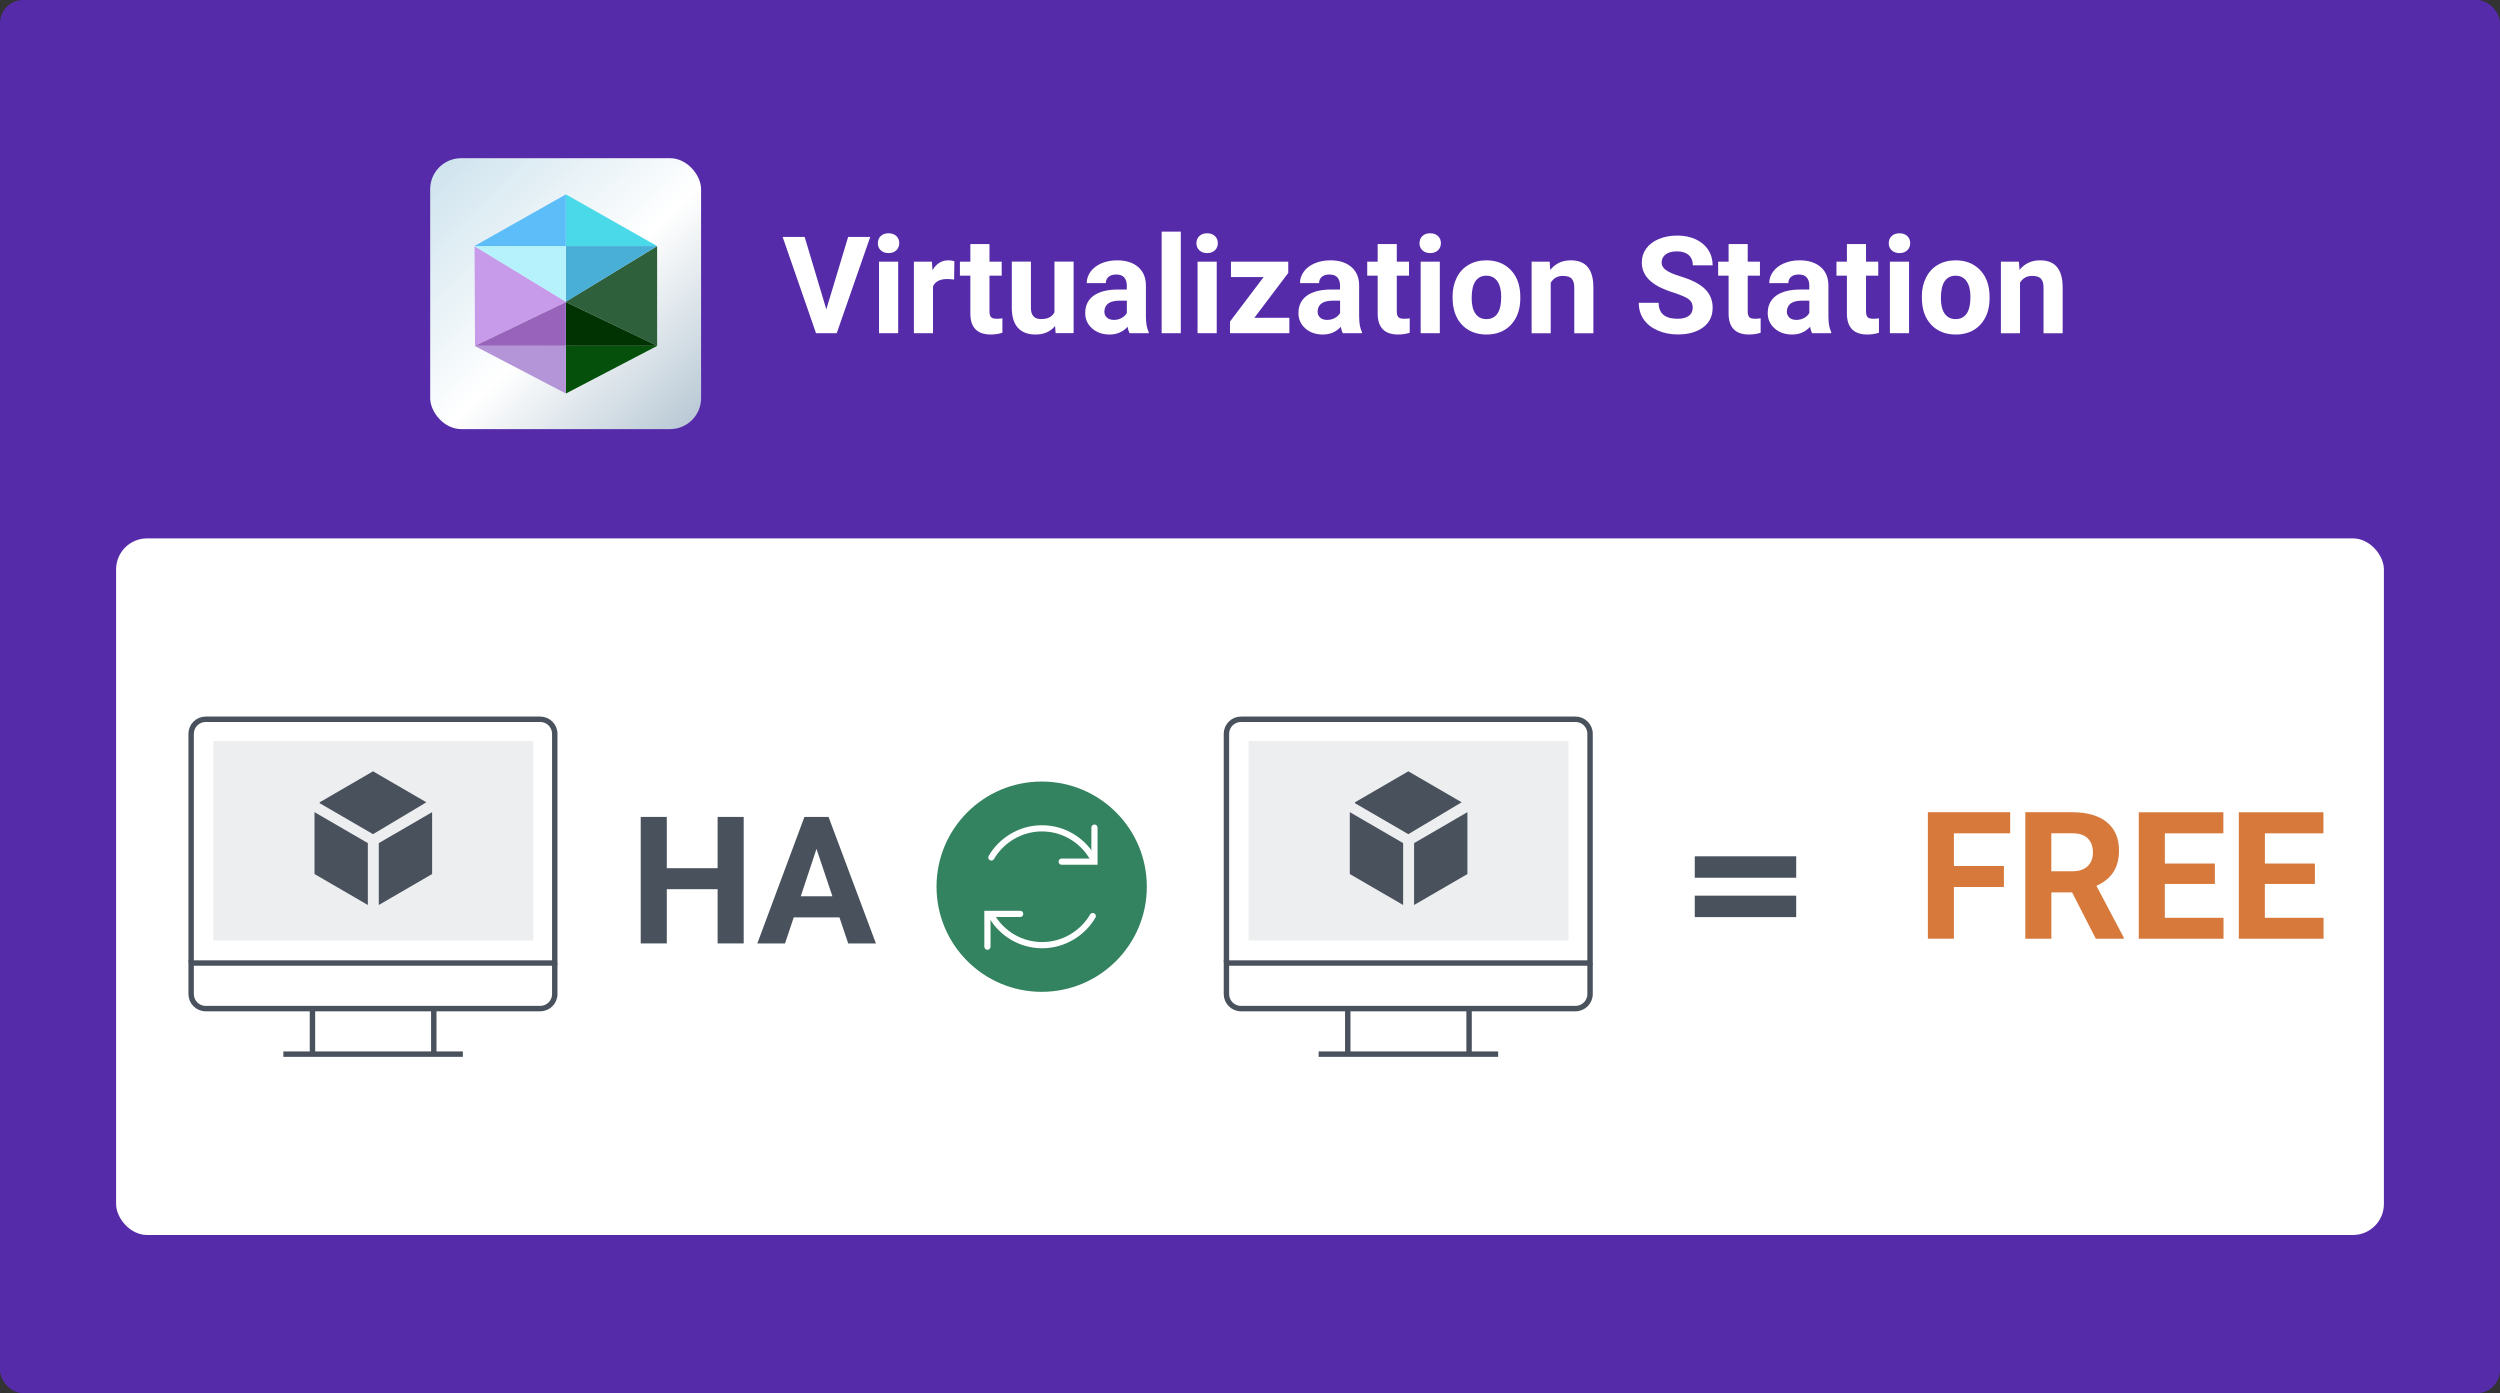 <?xml version="1.0" encoding="UTF-8"?>
<svg id="_圖層_1" data-name="圖層 1" xmlns="http://www.w3.org/2000/svg" xmlns:xlink="http://www.w3.org/1999/xlink" viewBox="0 0 646 360">
  <rect x="0" y="0" width="646" height="360" fill="#333333" stroke="none"/>
  <defs>
    <style>
      .cls-1 {
        fill: #49afd6;
      }

      .cls-1, .cls-2, .cls-3, .cls-4, .cls-5, .cls-6, .cls-7, .cls-8, .cls-9, .cls-10, .cls-11 {
        fill-rule: evenodd;
      }

      .cls-2 {
        fill: #5dbdf9;
      }

      .cls-12 {
        fill: #338260;
      }

      .cls-13 {
        fill: #fff;
      }

      .cls-14 {
        fill: #d6793a;
      }

      .cls-15 {
        fill: url(#_未命名漸層_2);
      }

      .cls-3 {
        fill: #49d9e8;
      }

      .cls-4 {
        fill: #9863ba;
      }

      .cls-5 {
        fill: #2e603b;
      }

      .cls-6 {
        fill: #b6f2fc;
      }

      .cls-7 {
        fill: #c79bea;
      }

      .cls-8 {
        fill: #b495d8;
      }

      .cls-9 {
        fill: #013302;
      }

      .cls-10, .cls-16, .cls-17 {
        fill: #49515c;
      }

      .cls-18 {
        stroke: #fff;
        stroke-linecap: round;
        stroke-width: 1.6px;
      }

      .cls-18, .cls-19 {
        fill: none;
      }

      .cls-20 {
        fill: #552ba9;
      }

      .cls-19 {
        stroke: #49515c;
        stroke-width: 1.4px;
      }

      .cls-11 {
        fill: #05510c;
      }

      .cls-17 {
        isolation: isolate;
        opacity: .1;
      }
    </style>
    <linearGradient id="_未命名漸層_2" data-name="未命名漸層 2" x1="-5050.36" y1="-4156.24" x2="-5049.64" y2="-4156.99" gradientTransform="translate(505147.5 -415584) scale(100 -100)" gradientUnits="userSpaceOnUse">
      <stop offset="0" stop-color="#cce2ed"/>
      <stop offset=".52" stop-color="#fff"/>
      <stop offset="1" stop-color="#adc0ce"/>
    </linearGradient>
  </defs>
  <rect class="cls-20" width="646" height="360" rx="6" ry="6"/>
  <g>
    <path class="cls-13" d="M213.52,79.93l5.64-18.71h5.71l-8.66,24.88h-5.35l-8.63-24.88h5.69l5.6,18.71Z"/>
    <path class="cls-13" d="M226.84,62.83c0-.74.25-1.35.74-1.83.5-.48,1.17-.72,2.02-.72s1.51.24,2.02.72.75,1.09.75,1.83-.25,1.37-.76,1.85-1.18.72-2.01.72-1.5-.24-2.01-.72c-.51-.48-.76-1.09-.76-1.85ZM232.09,86.1h-4.95v-18.49h4.95v18.49Z"/>
    <path class="cls-13" d="M246.54,72.24c-.67-.09-1.26-.14-1.78-.14-1.87,0-3.09.63-3.67,1.9v12.1h-4.94v-18.49h4.66l.14,2.21c.99-1.7,2.36-2.55,4.12-2.55.55,0,1.06.07,1.54.22l-.07,4.75Z"/>
    <path class="cls-13" d="M255.68,63.07v4.54h3.16v3.62h-3.16v9.23c0,.68.13,1.17.39,1.47s.76.44,1.5.44c.55,0,1.03-.04,1.45-.12v3.74c-.97.3-1.96.45-2.99.45-3.46,0-5.23-1.75-5.29-5.25v-9.96h-2.7v-3.62h2.7v-4.54h4.94Z"/>
    <path class="cls-13" d="M272.65,84.22c-1.22,1.48-2.9,2.22-5.06,2.22-1.98,0-3.49-.57-4.54-1.71s-1.57-2.81-1.6-5.01v-12.12h4.94v11.96c0,1.93.88,2.89,2.63,2.89s2.82-.58,3.45-1.75v-13.11h4.95v18.49h-4.65l-.14-1.88Z"/>
    <path class="cls-13" d="M291.87,86.1c-.23-.45-.39-1-.5-1.66-1.2,1.33-2.75,2-4.66,2-1.81,0-3.31-.52-4.5-1.57s-1.79-2.37-1.79-3.96c0-1.96.73-3.46,2.18-4.51,1.45-1.05,3.55-1.58,6.29-1.59h2.27v-1.06c0-.86-.22-1.54-.66-2.05-.44-.51-1.13-.77-2.08-.77-.83,0-1.48.2-1.96.6-.47.4-.71.95-.71,1.64h-4.94c0-1.07.33-2.06.99-2.97.66-.91,1.59-1.63,2.8-2.15,1.21-.52,2.56-.78,4.07-.78,2.28,0,4.08.57,5.42,1.72,1.34,1.14,2.01,2.75,2.01,4.83v8.01c.01,1.76.26,3.08.73,3.98v.29h-4.99ZM287.79,82.67c.73,0,1.4-.16,2.02-.49.61-.33,1.07-.76,1.37-1.31v-3.18h-1.84c-2.47,0-3.79.85-3.95,2.56l-.02.29c0,.62.22,1.12.65,1.52.43.4,1.02.6,1.78.6Z"/>
    <path class="cls-13" d="M305.12,86.1h-4.95v-26.25h4.95v26.25Z"/>
    <path class="cls-13" d="M309.16,62.83c0-.74.25-1.35.74-1.83.5-.48,1.17-.72,2.02-.72s1.51.24,2.02.72.75,1.09.75,1.83-.25,1.37-.76,1.85-1.18.72-2.01.72-1.5-.24-2.01-.72c-.51-.48-.76-1.09-.76-1.85ZM314.4,86.1h-4.95v-18.49h4.95v18.49Z"/>
    <path class="cls-13" d="M324.13,82.12h9.04v3.98h-15.34v-3.01l8.69-11.5h-8.44v-3.98h14.81v2.91l-8.76,11.6Z"/>
    <path class="cls-13" d="M346.97,86.1c-.23-.45-.39-1-.5-1.66-1.2,1.33-2.75,2-4.66,2-1.81,0-3.31-.52-4.5-1.57s-1.79-2.37-1.79-3.96c0-1.96.73-3.46,2.18-4.51,1.45-1.05,3.55-1.58,6.29-1.59h2.27v-1.06c0-.86-.22-1.54-.66-2.05-.44-.51-1.13-.77-2.08-.77-.83,0-1.48.2-1.96.6-.47.4-.71.95-.71,1.64h-4.94c0-1.07.33-2.06.99-2.97.66-.91,1.59-1.63,2.8-2.15,1.21-.52,2.56-.78,4.07-.78,2.28,0,4.08.57,5.42,1.72,1.34,1.14,2.01,2.75,2.01,4.83v8.01c.01,1.76.26,3.08.73,3.98v.29h-4.99ZM342.89,82.67c.73,0,1.4-.16,2.02-.49.61-.33,1.07-.76,1.37-1.31v-3.18h-1.84c-2.47,0-3.79.85-3.95,2.56l-.02.29c0,.62.22,1.12.65,1.52.43.4,1.02.6,1.78.6Z"/>
    <path class="cls-13" d="M360.93,63.07v4.54h3.16v3.62h-3.16v9.23c0,.68.13,1.17.39,1.47s.76.44,1.5.44c.55,0,1.03-.04,1.45-.12v3.74c-.97.3-1.96.45-2.99.45-3.46,0-5.23-1.75-5.29-5.25v-9.96h-2.7v-3.62h2.7v-4.54h4.94Z"/>
    <path class="cls-13" d="M366.8,62.83c0-.74.25-1.35.74-1.83.5-.48,1.17-.72,2.02-.72s1.51.24,2.02.72.75,1.09.75,1.83-.25,1.37-.76,1.85-1.18.72-2.01.72-1.5-.24-2.01-.72c-.51-.48-.76-1.09-.76-1.85ZM372.05,86.1h-4.95v-18.49h4.95v18.49Z"/>
    <path class="cls-13" d="M375.34,76.69c0-1.84.35-3.47,1.06-4.91s1.72-2.54,3.05-3.33c1.33-.79,2.87-1.18,4.62-1.18,2.49,0,4.53.76,6.11,2.29s2.46,3.6,2.64,6.22l.03,1.26c0,2.84-.79,5.11-2.37,6.83-1.58,1.71-3.71,2.57-6.37,2.57s-4.79-.86-6.38-2.56c-1.59-1.71-2.38-4.03-2.38-6.97v-.22ZM380.28,77.04c0,1.76.33,3.1.99,4.03.66.93,1.61,1.39,2.83,1.39s2.13-.46,2.8-1.38c.67-.92,1.01-2.39,1.01-4.41,0-1.72-.34-3.06-1.01-4.01-.67-.95-1.62-1.42-2.83-1.42s-2.14.47-2.8,1.41c-.66.94-.99,2.4-.99,4.37Z"/>
    <path class="cls-13" d="M400.43,67.61l.15,2.14c1.32-1.65,3.09-2.48,5.31-2.48,1.96,0,3.42.58,4.37,1.73.96,1.15,1.45,2.87,1.47,5.16v11.95h-4.94v-11.83c0-1.05-.23-1.81-.68-2.28s-1.21-.71-2.27-.71c-1.39,0-2.43.59-3.13,1.78v13.04h-4.94v-18.49h4.65Z"/>
    <path class="cls-13" d="M437.41,79.57c0-.97-.34-1.71-1.02-2.23-.68-.52-1.91-1.06-3.69-1.64-1.78-.57-3.18-1.14-4.22-1.7-2.82-1.53-4.24-3.58-4.24-6.17,0-1.34.38-2.54,1.14-3.6.76-1.05,1.84-1.88,3.26-2.47,1.42-.59,3.01-.89,4.77-.89s3.36.32,4.75.96c1.39.64,2.47,1.55,3.24,2.73s1.15,2.51,1.15,4h-5.12c0-1.14-.36-2.03-1.08-2.66-.72-.63-1.73-.95-3.02-.95s-2.23.27-2.92.79-1.04,1.23-1.04,2.09c0,.81.41,1.49,1.22,2.03.81.55,2.01,1.06,3.59,1.54,2.92.88,5.04,1.96,6.37,3.26s2,2.92,2,4.85c0,2.15-.81,3.84-2.44,5.07-1.63,1.22-3.82,1.84-6.58,1.84-1.91,0-3.66-.35-5.23-1.05-1.57-.7-2.77-1.66-3.6-2.88-.83-1.22-1.24-2.63-1.24-4.24h5.14c0,2.75,1.64,4.12,4.92,4.12,1.22,0,2.17-.25,2.85-.74.68-.49,1.02-1.19,1.02-2.08Z"/>
    <path class="cls-13" d="M451.61,63.07v4.54h3.16v3.62h-3.16v9.23c0,.68.13,1.17.39,1.47s.76.44,1.5.44c.55,0,1.03-.04,1.45-.12v3.74c-.97.3-1.96.45-2.99.45-3.46,0-5.23-1.75-5.29-5.25v-9.96h-2.7v-3.62h2.7v-4.54h4.94Z"/>
    <path class="cls-13" d="M468.23,86.1c-.23-.45-.39-1-.5-1.66-1.2,1.33-2.75,2-4.66,2-1.81,0-3.31-.52-4.5-1.57s-1.79-2.37-1.79-3.96c0-1.96.73-3.46,2.18-4.51,1.45-1.05,3.55-1.58,6.29-1.59h2.27v-1.06c0-.86-.22-1.54-.66-2.05-.44-.51-1.13-.77-2.08-.77-.83,0-1.48.2-1.96.6-.47.4-.71.95-.71,1.64h-4.94c0-1.07.33-2.06.99-2.97.66-.91,1.59-1.63,2.8-2.15,1.21-.52,2.56-.78,4.07-.78,2.28,0,4.08.57,5.42,1.72,1.34,1.14,2.01,2.75,2.01,4.83v8.01c.01,1.76.26,3.08.73,3.98v.29h-4.99ZM464.14,82.67c.73,0,1.4-.16,2.02-.49.61-.33,1.07-.76,1.37-1.31v-3.18h-1.84c-2.47,0-3.79.85-3.95,2.56l-.02.29c0,.62.22,1.12.65,1.52.43.4,1.02.6,1.78.6Z"/>
    <path class="cls-13" d="M482.18,63.07v4.54h3.16v3.62h-3.16v9.23c0,.68.13,1.17.39,1.47s.76.44,1.5.44c.55,0,1.03-.04,1.45-.12v3.74c-.97.3-1.96.45-2.99.45-3.46,0-5.23-1.75-5.29-5.25v-9.96h-2.7v-3.62h2.7v-4.54h4.94Z"/>
    <path class="cls-13" d="M488.06,62.83c0-.74.25-1.35.74-1.83.5-.48,1.17-.72,2.02-.72s1.51.24,2.02.72.75,1.09.75,1.83-.25,1.37-.76,1.85-1.18.72-2.01.72-1.5-.24-2.01-.72c-.51-.48-.76-1.09-.76-1.85ZM493.3,86.1h-4.95v-18.49h4.95v18.49Z"/>
    <path class="cls-13" d="M496.6,76.69c0-1.84.35-3.47,1.06-4.91s1.72-2.54,3.05-3.33c1.33-.79,2.87-1.18,4.62-1.18,2.49,0,4.53.76,6.11,2.29s2.46,3.6,2.64,6.22l.03,1.26c0,2.84-.79,5.11-2.37,6.83-1.58,1.71-3.71,2.57-6.37,2.57s-4.79-.86-6.38-2.56c-1.59-1.71-2.38-4.03-2.38-6.97v-.22ZM501.53,77.04c0,1.76.33,3.1.99,4.03.66.93,1.61,1.39,2.83,1.39s2.13-.46,2.8-1.38c.67-.92,1.01-2.39,1.01-4.41,0-1.72-.34-3.06-1.01-4.01-.67-.95-1.62-1.42-2.83-1.42s-2.14.47-2.8,1.41c-.66.94-.99,2.4-.99,4.37Z"/>
    <path class="cls-13" d="M521.69,67.61l.15,2.14c1.32-1.65,3.09-2.48,5.31-2.48,1.96,0,3.42.58,4.37,1.73.96,1.15,1.45,2.87,1.47,5.16v11.95h-4.94v-11.83c0-1.05-.23-1.81-.68-2.28s-1.21-.71-2.27-.71c-1.39,0-2.43.59-3.13,1.78v13.04h-4.94v-18.49h4.65Z"/>
  </g>
  <g>
    <rect class="cls-15" x="111.16" y="40.88" width="70" height="70" rx="8" ry="8"/>
    <polygon class="cls-5" points="169.8 63.59 169.8 89.36 146.11 78 169.8 63.59"/>
    <polygon class="cls-7" points="122.63 63.59 122.74 89.36 146.33 78 122.63 63.59"/>
    <polygon class="cls-1" points="146.22 77.98 169.8 63.59 146.22 63.59 146.22 77.98"/>
    <polygon class="cls-6" points="146.22 77.98 122.58 63.59 146.22 63.59 146.22 77.98"/>
    <polyline class="cls-3" points="146.22 50.23 146.22 63.59 169.8 63.59 146.22 50.23"/>
    <polyline class="cls-2" points="146.22 50.23 146.22 63.59 122.58 63.59 146.22 50.23"/>
    <polyline class="cls-11" points="146.22 101.69 146.22 89.35 169.86 89.35 146.22 101.69"/>
    <polyline class="cls-8" points="146.22 101.69 146.22 89.35 122.58 89.35 146.22 101.69"/>
    <polygon class="cls-9" points="146.22 78.05 169.8 89.36 146.22 89.36 146.22 78.05"/>
    <polygon class="cls-4" points="146.22 78.05 122.74 89.36 146.22 89.36 146.22 78.05"/>
  </g>
  <rect class="cls-13" x="30" y="139.12" width="586" height="180" rx="8" ry="8"/>
  <g>
    <path class="cls-14" d="M517.81,229.2h-12.92v13.36h-6.73v-32.69h21.27v5.46h-14.54v8.44h12.92v5.43Z"/>
    <path class="cls-14" d="M535.43,230.6h-5.36v11.97h-6.73v-32.69h12.14c3.86,0,6.84.86,8.93,2.58,2.09,1.72,3.14,4.15,3.14,7.3,0,2.23-.48,4.09-1.45,5.58s-2.43,2.68-4.39,3.56l7.07,13.36v.31h-7.22l-6.13-11.97ZM530.06,225.14h5.43c1.69,0,3-.43,3.93-1.29.93-.86,1.39-2.05,1.39-3.56s-.44-2.75-1.31-3.64c-.88-.88-2.22-1.33-4.03-1.33h-5.41v9.81Z"/>
    <path class="cls-14" d="M572.31,228.4h-12.92v8.76h15.17v5.41h-21.9v-32.69h21.86v5.46h-15.12v7.79h12.92v5.28Z"/>
    <path class="cls-14" d="M598.16,228.4h-12.92v8.76h15.17v5.41h-21.9v-32.69h21.86v5.46h-15.12v7.79h12.92v5.28Z"/>
  </g>
  <path class="cls-16" d="M464.14,226.81h-26.21v-5.54h26.21v5.54ZM464.14,236.98h-26.21v-5.54h26.21v5.54Z"/>
  <g>
    <path class="cls-16" d="M192.17,243.78h-6.74v-14.01h-13.13v14.01h-6.74v-32.69h6.74v13.25h13.13v-13.25h6.74v32.69Z"/>
    <path class="cls-16" d="M216.91,237.05h-11.81l-2.25,6.74h-7.16l12.17-32.69h6.24l12.24,32.69h-7.16l-2.27-6.74ZM206.92,231.59h8.17l-4.11-12.24-4.06,12.24Z"/>
  </g>
  <g>
    <path class="cls-12" d="M296.34,229.12c0,15.01-12.16,27.17-27.17,27.17s-27.17-12.16-27.17-27.17,12.16-27.17,27.17-27.17,27.17,12.16,27.17,27.17Z"/>
    <path class="cls-18" d="M282.15,221.32c-2.65-4.36-7.44-7.28-12.92-7.28s-10.45,3.03-13.06,7.52"/>
    <polyline class="cls-18" points="274.34 222.65 282.81 222.65 282.81 213.86"/>
    <path class="cls-18" d="M256.39,236.95c2.65,4.36,7.44,7.28,12.92,7.28s10.45-3.03,13.06-7.52"/>
    <polyline class="cls-18" points="263.61 236.15 255.15 236.15 255.15 244.62"/>
  </g>
  <g>
    <rect class="cls-17" x="55.12" y="191.5" width="82.68" height="51.52"/>
    <line class="cls-19" x1="112.09" y1="272.39" x2="112.09" y2="260.62"/>
    <line class="cls-19" x1="80.74" y1="260.62" x2="80.74" y2="272.39"/>
    <line class="cls-19" x1="73.22" y1="272.39" x2="119.6" y2="272.39"/>
    <path class="cls-19" d="M143.44,248.85H49.39v8.01c0,2.08,1.68,3.76,3.76,3.76h86.44c2.08,0,3.76-1.68,3.76-3.76v-8.01h.1Z"/>
    <path class="cls-19" d="M49.39,248.56v-58.94c0-2.08,1.68-3.76,3.76-3.76h86.44c2.08,0,3.76,1.68,3.76,3.76v59.63"/>
    <path class="cls-10" d="M110.17,207.31h0l-13.78,8.24-13.78-8v-.24l13.78-8,13.78,8h0ZM111.66,209.86v15.99l-13.78,8v-15.99l13.78-8ZM95.05,233.85l-13.78-8v-15.99l13.78,8v15.99Z"/>
  </g>
  <g>
    <rect class="cls-17" x="322.64" y="191.5" width="82.68" height="51.52"/>
    <line class="cls-19" x1="379.61" y1="272.39" x2="379.61" y2="260.62"/>
    <line class="cls-19" x1="348.26" y1="260.62" x2="348.26" y2="272.39"/>
    <line class="cls-19" x1="340.74" y1="272.39" x2="387.12" y2="272.39"/>
    <path class="cls-19" d="M410.96,248.85h-94.05v8.01c0,2.08,1.68,3.76,3.76,3.76h86.44c2.08,0,3.76-1.68,3.76-3.76v-8.01h.1Z"/>
    <path class="cls-19" d="M316.91,248.56v-58.94c0-2.08,1.68-3.76,3.76-3.76h86.44c2.08,0,3.76,1.68,3.76,3.76v59.63"/>
    <path class="cls-10" d="M377.69,207.31h0l-13.78,8.24-13.78-8v-.24l13.78-8,13.78,8h0ZM379.18,209.86v15.99l-13.78,8v-15.99l13.78-8ZM362.57,233.85l-13.78-8v-15.99l13.78,8v15.99Z"/>
  </g>
</svg>